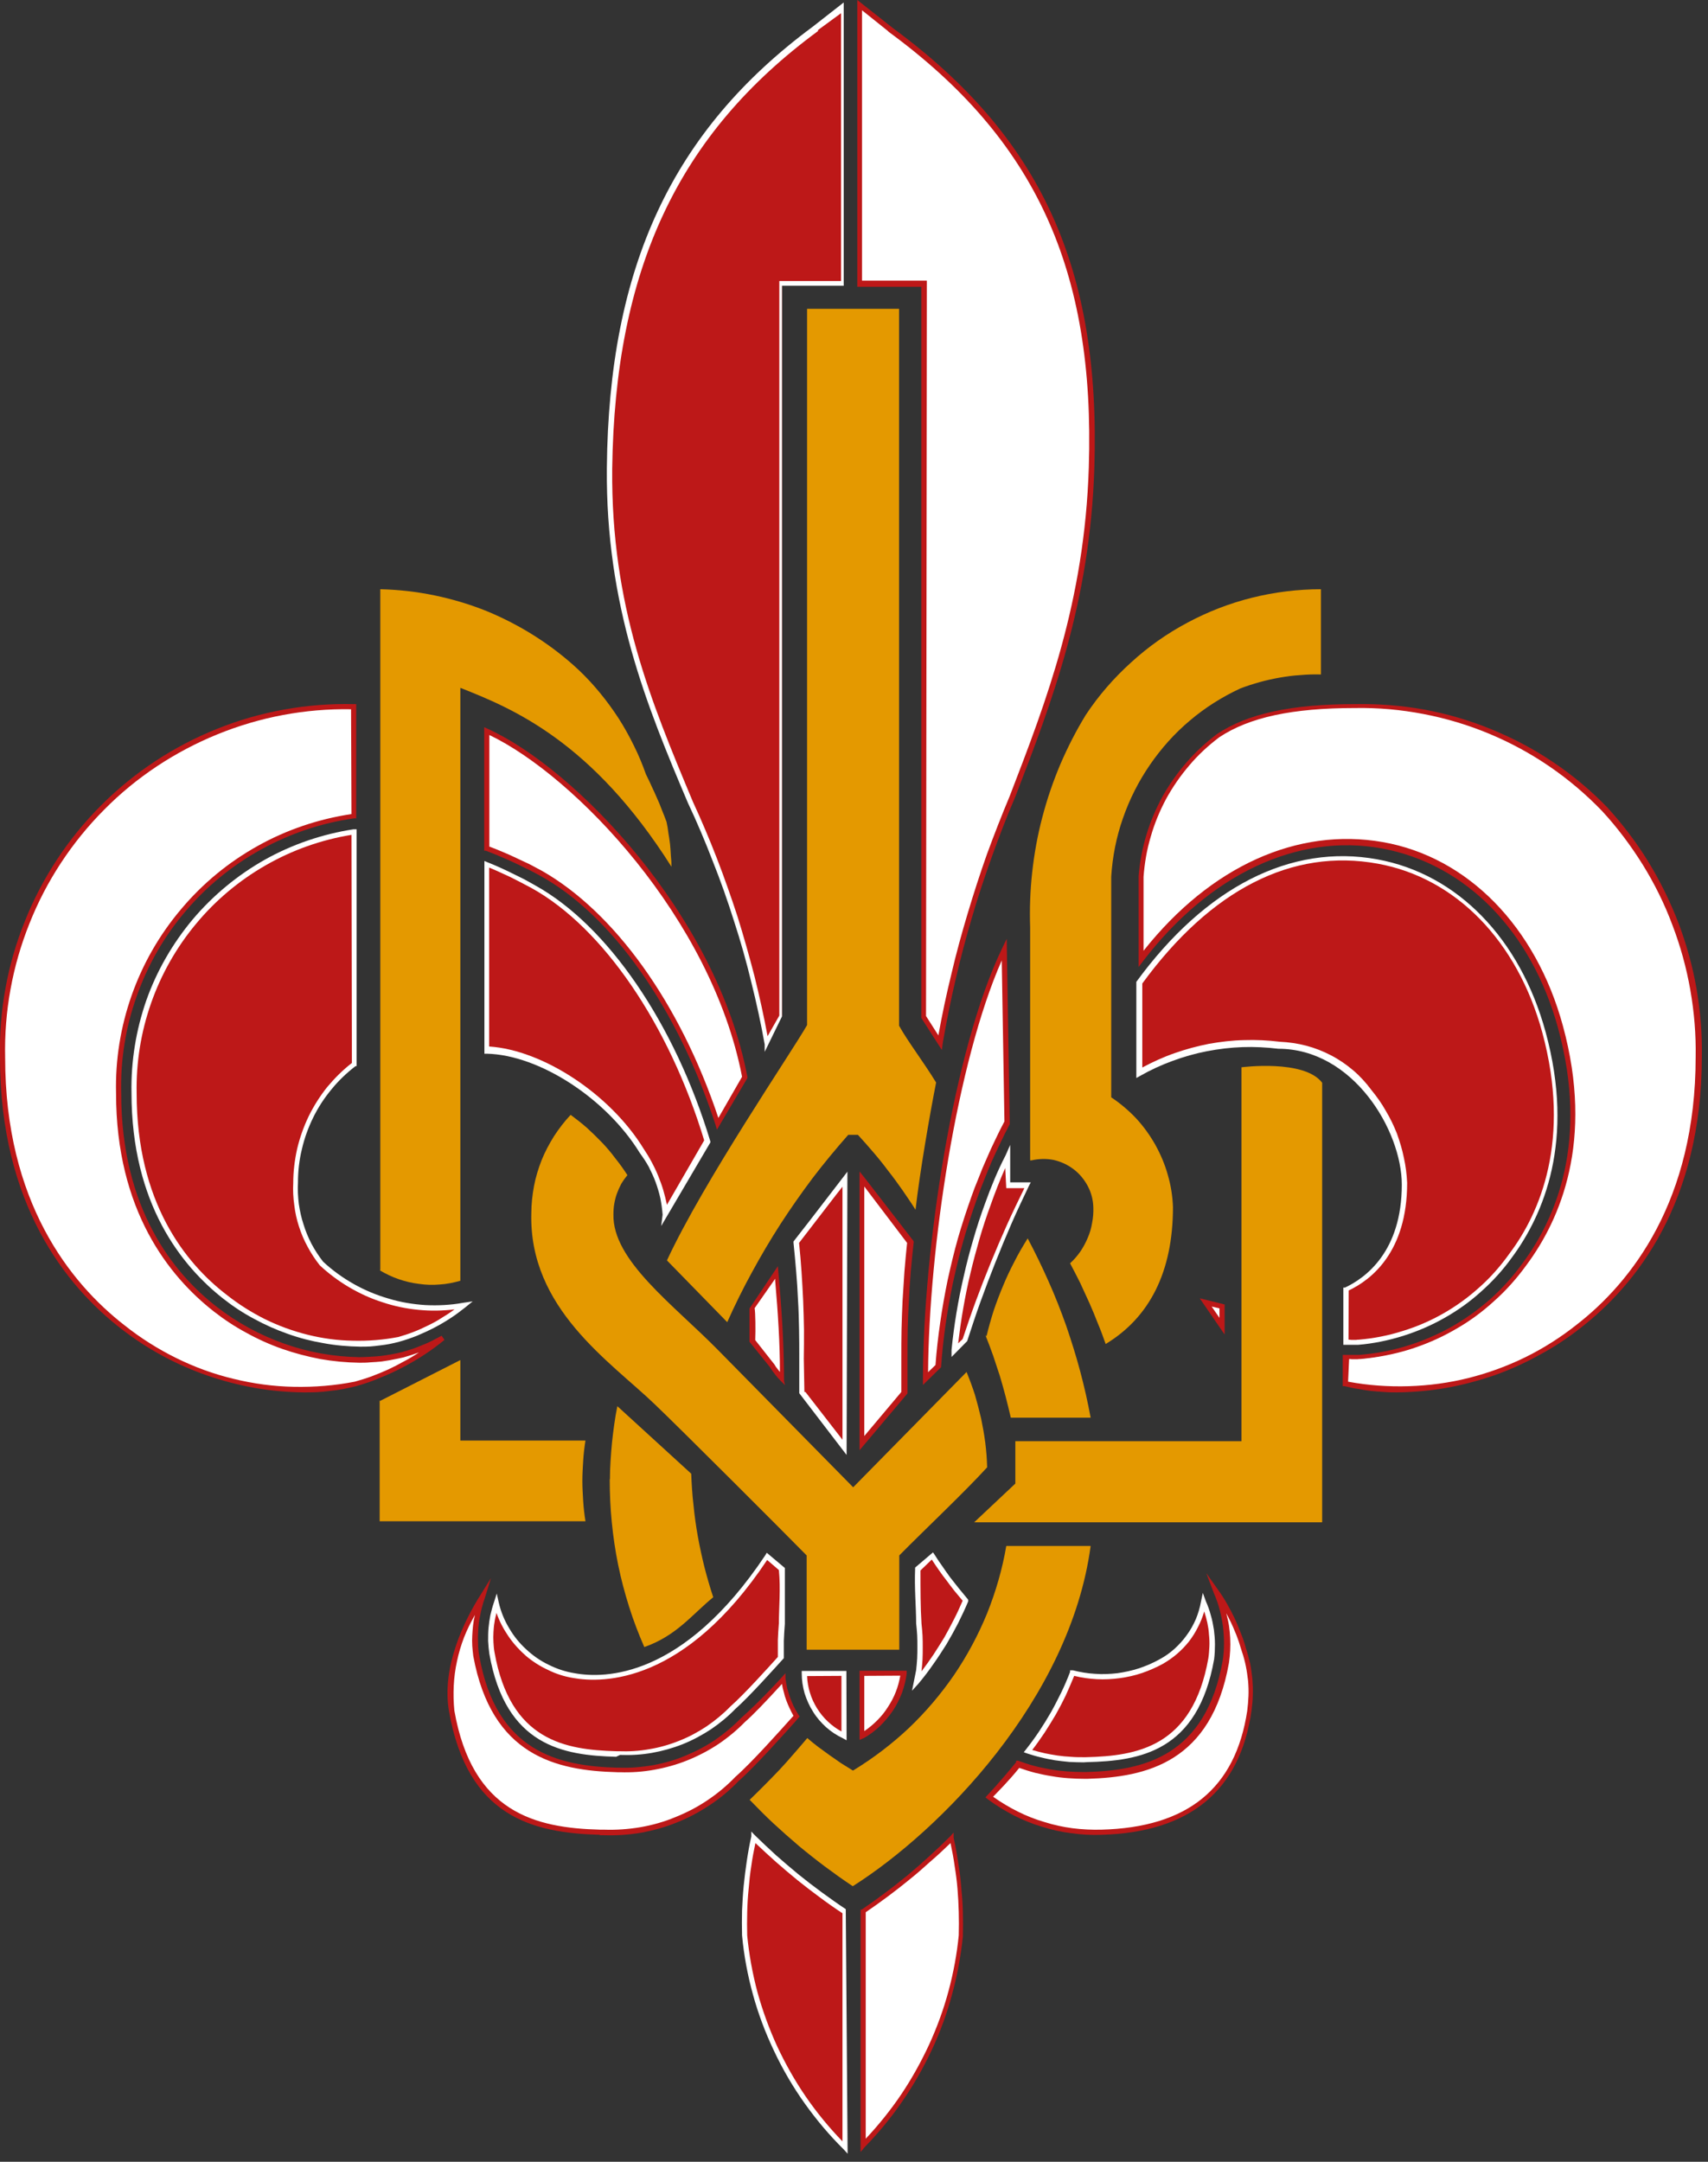 <?xml version="1.0" encoding="UTF-8"?>
<svg baseProfile="tiny-ps" version="1.2" viewBox="0 0 83 105" xmlns="http://www.w3.org/2000/svg">
<rect x="0" y="0" width="83" height="105" fill="#333333" stroke="none"/>
<title>Ukrainischer Pfadfinderbund in Österreich</title>
<style>tspan { white-space:pre }
		.shp0 { fill: #e49900 }
		.shp1 { fill: #bd1818 }
		.shp2 { fill: #ffffff }</style>
<path id="Layer" class="shp0" d="m50.13 56.36c0.35-0.08 0.72-0.09 1.07-0.02 0.35 0.08 0.68 0.23 0.97 0.45s0.52 0.5 0.69 0.82 0.26 0.67 0.27 1.03c0.01 0.25-0.01 0.51-0.06 0.76-0.04 0.25-0.11 0.49-0.21 0.72-0.1 0.24-0.22 0.46-0.36 0.67-0.15 0.21-0.31 0.4-0.5 0.57 0.17 0.32 0.33 0.63 0.49 0.95 0.15 0.33 0.3 0.65 0.45 0.98 0.14 0.32 0.28 0.65 0.41 0.99 0.14 0.33 0.26 0.66 0.38 1 2.12-1.28 3.27-3.49 3.27-6.65-0.02-0.53-0.1-1.05-0.25-1.56-0.14-0.51-0.35-1-0.61-1.47-0.26-0.46-0.57-0.89-0.93-1.28-0.36-0.38-0.77-0.73-1.21-1.02v-10.72c0.06-0.97 0.25-1.93 0.57-2.84 0.32-0.92 0.76-1.79 1.31-2.59s1.2-1.53 1.94-2.15c0.74-0.63 1.57-1.15 2.45-1.56 0.31-0.12 0.63-0.22 0.95-0.31s0.65-0.16 0.98-0.22 0.66-0.1 0.99-0.12c0.33-0.03 0.67-0.04 1-0.03v-4.14c-1.13 0-2.25 0.14-3.34 0.41s-2.15 0.68-3.14 1.21c-1 0.53-1.92 1.18-2.75 1.94-0.84 0.76-1.58 1.61-2.2 2.55-0.47 0.77-0.88 1.57-1.24 2.41-0.35 0.83-0.64 1.68-0.87 2.56-0.23 0.87-0.39 1.76-0.49 2.66-0.1 0.89-0.13 1.8-0.1 2.7v11.3h0.07z"/>
<path id="Layer" class="shp0" d="m60.34 70h-11v2.06l-2 1.88h16.91v-21.35c-0.87-1.15-3.92-0.75-3.92-0.75v18.16h0.01z"/>
<path id="Layer" class="shp0" d="m30.49 57.08c-0.18-0.28-0.38-0.56-0.59-0.82-0.2-0.27-0.42-0.53-0.65-0.77-0.24-0.25-0.48-0.48-0.73-0.71-0.25-0.22-0.52-0.43-0.79-0.63-0.3 0.32-0.57 0.67-0.81 1.04-0.23 0.37-0.44 0.76-0.6 1.16-0.16 0.41-0.29 0.83-0.37 1.26s-0.13 0.87-0.13 1.31c-0.13 4.64 3.85 7.22 6 9.29 1.24 1.18 6.41 6.35 7.38 7.34v4.58h4.5v-4.58c1.16-1.18 3.16-3.06 4.27-4.28-0.01-0.4-0.04-0.79-0.09-1.19-0.05-0.39-0.12-0.78-0.2-1.17-0.09-0.39-0.19-0.77-0.3-1.15-0.12-0.38-0.26-0.75-0.41-1.12l-5.51 5.6-6.56-6.66c-2.17-2.21-5.15-4.36-5.09-6.6 0-0.17 0.01-0.34 0.04-0.51s0.07-0.34 0.13-0.5 0.13-0.32 0.21-0.47c0.09-0.15 0.19-0.29 0.3-0.42z"/>
<path id="Layer" class="shp0" d="m41.45 91.61c4.26-2.7 10.55-9.09 11.55-16.52h-4.1c-0.19 1.12-0.51 2.22-0.93 3.27-0.43 1.05-0.97 2.06-1.61 3-0.64 0.93-1.38 1.8-2.2 2.58-0.83 0.78-1.74 1.47-2.71 2.06-0.19-0.12-0.39-0.24-0.58-0.36-0.19-0.13-0.37-0.26-0.56-0.39-0.18-0.13-0.37-0.27-0.55-0.4-0.18-0.14-0.36-0.28-0.53-0.43-0.22 0.26-0.44 0.52-0.67 0.78-0.22 0.26-0.45 0.51-0.68 0.76-0.24 0.25-0.48 0.5-0.72 0.74s-0.48 0.48-0.73 0.72c0.38 0.39 0.76 0.78 1.16 1.15s0.81 0.73 1.22 1.08c0.42 0.35 0.85 0.69 1.29 1.02 0.43 0.32 0.88 0.64 1.33 0.94h0.02z"/>
<path id="Layer" class="shp1" d="m45.33 75.61-0.72 0.61c-0.1 2 0.24 3.81 0 4.94 0 0.17-0.07 0.34-0.11 0.5 0.25-0.3 0.48-0.6 0.71-0.91 0.22-0.32 0.43-0.64 0.64-0.97 0.2-0.33 0.38-0.66 0.56-1 0.18-0.35 0.34-0.7 0.49-1.05-0.14-0.17-0.28-0.34-0.42-0.51-0.13-0.17-0.27-0.35-0.4-0.52-0.13-0.18-0.26-0.36-0.38-0.54-0.13-0.18-0.25-0.37-0.37-0.55z"/>
<path id="Layer" class="shp2" d="m44.32 82.12 0.2-1c0.02-0.19 0.04-0.38 0.05-0.57s0.01-0.38 0.01-0.57c0-0.18 0-0.37-0.01-0.56s-0.03-0.38-0.05-0.57c0-0.79-0.09-1.7-0.05-2.65v-0.06l0.87-0.74 0.08 0.12c0.12 0.19 0.24 0.37 0.37 0.55 0.12 0.18 0.25 0.36 0.38 0.54 0.14 0.17 0.27 0.35 0.41 0.52s0.28 0.34 0.42 0.51l0.05 0.06v0.08c-0.15 0.36-0.32 0.72-0.49 1.06-0.18 0.35-0.37 0.69-0.57 1.03-0.21 0.33-0.42 0.66-0.65 0.98-0.22 0.32-0.46 0.63-0.71 0.93l-0.31 0.34zm0.41-5.84c0 0.93 0 1.8 0.05 2.58 0.02 0.19 0.04 0.39 0.05 0.58s0.01 0.39 0.01 0.58 0 0.39-0.01 0.58-0.03 0.39-0.05 0.58c0.2-0.26 0.39-0.53 0.58-0.81 0.18-0.28 0.36-0.56 0.53-0.84 0.16-0.29 0.32-0.58 0.47-0.88 0.15-0.29 0.29-0.6 0.42-0.9-0.13-0.16-0.27-0.32-0.4-0.48-0.13-0.17-0.26-0.33-0.38-0.5-0.13-0.16-0.25-0.33-0.37-0.5s-0.24-0.35-0.35-0.52l-0.55 0.53z" fill-rule="evenodd"/>
<path id="Layer" class="shp0" d="m29.63 71.85c0 0.7 0.03 1.4 0.1 2.09 0.07 0.7 0.17 1.39 0.31 2.07 0.14 0.69 0.32 1.36 0.53 2.03s0.46 1.32 0.74 1.96c1.57-0.55 2.32-1.58 3.35-2.42-0.16-0.48-0.3-0.97-0.43-1.47-0.12-0.49-0.23-0.99-0.32-1.49s-0.16-1.01-0.21-1.52c-0.06-0.5-0.09-1.01-0.11-1.52l-3.59-3.28c-0.06 0.29-0.11 0.59-0.15 0.88s-0.08 0.59-0.11 0.89c-0.03 0.29-0.05 0.59-0.07 0.89-0.02 0.29-0.03 0.59-0.03 0.89h-0.01z"/>
<path id="Layer" class="shp0" d="m18.45 68v5.89h10c-0.05-0.32-0.09-0.65-0.11-0.98-0.02-0.32-0.04-0.65-0.04-0.98s0.02-0.66 0.04-0.98c0.02-0.33 0.06-0.66 0.11-0.98h-6.08v-3.91l-3.93 2 0.01-0.06z"/>
<path id="Layer" class="shp0" d="m18.45 61.7c0.29 0.17 0.6 0.32 0.92 0.43s0.65 0.19 0.99 0.23c0.33 0.05 0.67 0.06 1.01 0.03 0.34-0.02 0.67-0.09 1-0.18v-28.8c2.54 1 6.41 2.6 10.26 8.69 0-0.18-0.01-0.37-0.03-0.55-0.01-0.18-0.02-0.36-0.04-0.55-0.02-0.18-0.05-0.36-0.08-0.54-0.02-0.18-0.05-0.36-0.09-0.54-0.07-0.2-0.15-0.39-0.23-0.59-0.07-0.19-0.15-0.39-0.24-0.58-0.08-0.19-0.17-0.38-0.26-0.57-0.08-0.19-0.18-0.38-0.27-0.57-0.17-0.48-0.36-0.94-0.59-1.4-0.22-0.45-0.47-0.9-0.74-1.32-0.28-0.43-0.58-0.84-0.9-1.23s-0.66-0.76-1.03-1.11c-0.65-0.61-1.35-1.15-2.1-1.63s-1.54-0.89-2.36-1.23c-0.82-0.33-1.68-0.59-2.55-0.77s-1.75-0.28-2.64-0.3v33.08h-0.03z"/>
<path id="Layer" class="shp0" d="m39.22 49.79c-0.77 1.35-5 7.54-6.81 11.43l2.93 3c0.37-0.83 0.77-1.64 1.21-2.44 0.43-0.79 0.89-1.57 1.38-2.33 0.5-0.77 1.02-1.51 1.56-2.23 0.55-0.72 1.13-1.42 1.73-2.1h0.47c0.26 0.28 0.51 0.57 0.76 0.86s0.49 0.59 0.72 0.9c0.24 0.3 0.46 0.61 0.68 0.92 0.22 0.32 0.44 0.64 0.64 0.96 0.21-1.84 0.7-4.67 1-6.18-0.61-1-1.38-2-1.8-2.76v-34.82h-4.47v34.79z"/>
<path id="Layer" class="shp0" d="m47.89 64.86c0.13 0.32 0.25 0.65 0.37 0.98 0.11 0.33 0.22 0.66 0.33 1 0.1 0.33 0.19 0.66 0.28 1s0.17 0.68 0.25 1.02h3.88c-0.14-0.76-0.31-1.51-0.51-2.26s-0.43-1.48-0.68-2.21c-0.26-0.73-0.54-1.45-0.86-2.16-0.31-0.7-0.65-1.4-1.01-2.08-0.23 0.37-0.45 0.74-0.64 1.12-0.2 0.38-0.39 0.78-0.55 1.17-0.17 0.4-0.32 0.8-0.46 1.21-0.13 0.41-0.25 0.83-0.35 1.25l-0.05-0.04z"/>
<path id="Layer" class="shp1" d="m14.38 57.45c0-0.56 0.06-1.11 0.19-1.65 0.12-0.54 0.31-1.07 0.56-1.57s0.55-0.97 0.9-1.4c0.36-0.43 0.76-0.81 1.2-1.15v-11.28c-1.5 0.22-2.95 0.71-4.28 1.45-1.32 0.74-2.5 1.71-3.48 2.87s-1.74 2.49-2.24 3.92c-0.51 1.43-0.75 2.94-0.71 4.46 0 5.35 2.39 8.33 4.4 9.88 0.59 0.47 1.22 0.87 1.9 1.2 0.67 0.33 1.38 0.59 2.11 0.77s1.47 0.28 2.22 0.3 1.5-0.05 2.24-0.19c0.29-0.08 0.57-0.18 0.84-0.29 0.28-0.11 0.55-0.24 0.82-0.37 0.26-0.14 0.52-0.29 0.77-0.45 0.25-0.17 0.49-0.34 0.72-0.53-0.61 0.1-1.24 0.13-1.86 0.1-0.62-0.04-1.23-0.15-1.83-0.33s-1.17-0.42-1.71-0.73c-0.55-0.3-1.05-0.67-1.51-1.09-0.22-0.28-0.41-0.57-0.57-0.88-0.17-0.31-0.3-0.63-0.41-0.97-0.11-0.33-0.18-0.67-0.23-1.02-0.04-0.35-0.06-0.7-0.04-1.05z"/>
<path id="Layer" class="shp2" d="m17.51 65.41c-0.6-0.01-1.2-0.06-1.79-0.17-0.59-0.1-1.17-0.25-1.73-0.45-0.57-0.2-1.11-0.44-1.64-0.73-0.53-0.28-1.03-0.61-1.5-0.98-2-1.57-4.46-4.58-4.46-10-0.03-1.53 0.22-3.05 0.72-4.49 0.51-1.44 1.28-2.77 2.26-3.94 0.99-1.17 2.18-2.15 3.51-2.9 1.33-0.74 2.79-1.24 4.3-1.47h0.15v11.5h-0.05c-0.43 0.33-0.83 0.71-1.17 1.13-0.35 0.42-0.65 0.88-0.89 1.37s-0.43 1.01-0.55 1.54c-0.13 0.53-0.19 1.07-0.19 1.62-0.02 0.34 0 0.69 0.04 1.03 0.05 0.34 0.12 0.67 0.23 1 0.1 0.33 0.23 0.64 0.39 0.95 0.16 0.3 0.35 0.59 0.56 0.86 0.45 0.42 0.95 0.78 1.48 1.08s1.1 0.54 1.69 0.71c0.58 0.18 1.19 0.28 1.8 0.32 0.61 0.03 1.23 0 1.83-0.11l0.47-0.07-0.37 0.3c-0.24 0.19-0.48 0.37-0.73 0.53-0.26 0.17-0.52 0.32-0.79 0.46s-0.54 0.26-0.82 0.38c-0.28 0.11-0.57 0.21-0.86 0.29-0.15 0.04-0.31 0.08-0.47 0.11-0.15 0.03-0.31 0.05-0.47 0.07s-0.31 0.04-0.47 0.05-0.32 0.01-0.48 0.01zm-0.43-24.86c-1.47 0.24-2.88 0.74-4.17 1.48s-2.44 1.7-3.39 2.85c-0.95 1.14-1.69 2.45-2.18 3.85s-0.73 2.88-0.7 4.37c0 5.3 2.37 8.25 4.36 9.78 0.58 0.46 1.21 0.86 1.87 1.19 0.67 0.33 1.36 0.58 2.08 0.76s1.46 0.28 2.2 0.29c0.74 0.02 1.48-0.04 2.21-0.18 0.24-0.07 0.49-0.15 0.72-0.24 0.24-0.09 0.48-0.2 0.7-0.31 0.23-0.11 0.46-0.23 0.67-0.37 0.22-0.13 0.43-0.27 0.64-0.42-0.59 0.07-1.18 0.08-1.77 0.02-0.6-0.06-1.18-0.18-1.74-0.37-0.57-0.18-1.11-0.43-1.62-0.73s-0.99-0.66-1.42-1.06c-0.22-0.28-0.42-0.58-0.59-0.9-0.17-0.31-0.31-0.64-0.42-0.98s-0.19-0.69-0.23-1.05c-0.05-0.35-0.07-0.71-0.05-1.07 0-0.56 0.07-1.12 0.19-1.66 0.13-0.55 0.32-1.08 0.56-1.58 0.25-0.51 0.55-0.98 0.9-1.42 0.36-0.43 0.76-0.83 1.2-1.17l-0.02-11.08z" fill-rule="evenodd"/>
<path id="Layer" class="shp2" d="m19.58 65.79c-0.17 0.04-0.35 0.08-0.53 0.11-0.17 0.04-0.35 0.06-0.53 0.09-0.17 0.02-0.35 0.03-0.53 0.04-0.18 0.02-0.36 0.02-0.54 0.02-0.63-0.01-1.26-0.07-1.88-0.19-0.62-0.11-1.23-0.27-1.82-0.48s-1.17-0.46-1.72-0.77c-0.56-0.3-1.08-0.64-1.58-1.03-2.15-1.66-4.7-4.83-4.7-10.48-0.04-1.62 0.22-3.22 0.76-4.75 0.54-1.52 1.35-2.93 2.4-4.16s2.31-2.26 3.73-3.04c1.41-0.78 2.96-1.29 4.56-1.51v-5.32c-2.25-0.05-4.49 0.35-6.57 1.19-2.09 0.84-3.99 2.09-5.58 3.67-1.6 1.59-2.85 3.48-3.7 5.57-0.84 2.09-1.25 4.32-1.21 6.57 0 13.09 11.07 17.41 17.14 15.84 0.38-0.11 0.76-0.23 1.14-0.38 0.37-0.14 0.73-0.31 1.09-0.49 0.35-0.18 0.7-0.38 1.04-0.59 0.33-0.22 0.66-0.45 0.97-0.7-0.15 0.08-0.31 0.16-0.47 0.24-0.15 0.08-0.31 0.15-0.48 0.21-0.16 0.07-0.32 0.13-0.49 0.19-0.16 0.05-0.33 0.1-0.5 0.15z"/>
<path id="Layer" class="shp1" d="m12.37 67.41c-0.78-0.14-1.55-0.34-2.3-0.6s-1.48-0.58-2.18-0.96-1.36-0.81-1.99-1.3c-2.69-2.08-5.9-6.06-5.9-13.18-0.05-2.27 0.36-4.53 1.21-6.63 0.84-2.11 2.11-4.03 3.71-5.63 1.61-1.61 3.53-2.87 5.63-3.71 2.11-0.85 4.37-1.25 6.64-1.2h0.12v5.55h-0.11c-1.58 0.22-3.11 0.74-4.51 1.51s-2.65 1.79-3.68 3.01c-1.04 1.22-1.84 2.62-2.37 4.13-0.54 1.51-0.79 3.1-0.75 4.7 0 5.6 2.53 8.74 4.65 10.38 0.49 0.38 1.01 0.72 1.56 1.02s1.11 0.55 1.7 0.76 1.19 0.37 1.8 0.48c0.62 0.11 1.24 0.17 1.86 0.18 0.18 0 0.35-0.01 0.53-0.02 0.17-0.01 0.35-0.02 0.52-0.04 0.18-0.02 0.35-0.05 0.52-0.08 0.18-0.03 0.35-0.07 0.52-0.11 0.17-0.05 0.33-0.1 0.49-0.15 0.17-0.06 0.33-0.12 0.49-0.19 0.16-0.06 0.32-0.13 0.47-0.21 0.16-0.08 0.31-0.16 0.46-0.24l0.14 0.2c-0.32 0.26-0.64 0.5-0.98 0.72-0.34 0.23-0.7 0.43-1.06 0.62s-0.73 0.36-1.11 0.51c-0.37 0.16-0.76 0.29-1.15 0.4-0.21 0.05-0.42 0.1-0.63 0.14s-0.43 0.07-0.64 0.09c-0.21 0.03-0.43 0.05-0.64 0.06-0.22 0.01-0.43 0.01-0.65 0.01-0.79-0.01-1.59-0.08-2.37-0.22zm4.69-32.96c-2.23-0.04-4.44 0.38-6.5 1.22s-3.94 2.08-5.5 3.66c-1.57 1.58-2.81 3.46-3.63 5.53-0.83 2.07-1.23 4.28-1.18 6.51 0 7 3.15 10.94 5.8 13 0.78 0.62 1.62 1.15 2.51 1.59s1.82 0.78 2.78 1.01c0.97 0.24 1.95 0.37 2.94 0.39 1 0.02 1.99-0.06 2.96-0.25 0.28-0.08 0.55-0.16 0.82-0.26s0.53-0.21 0.8-0.33c0.26-0.12 0.51-0.25 0.76-0.39 0.25-0.13 0.5-0.28 0.74-0.44-0.25 0.09-0.5 0.17-0.75 0.24-0.18 0.04-0.35 0.08-0.53 0.11-0.18 0.04-0.36 0.06-0.54 0.09-0.18 0.02-0.36 0.03-0.54 0.04-0.18 0.02-0.36 0.02-0.54 0.02-0.64-0.01-1.27-0.07-1.9-0.18-0.62-0.12-1.24-0.28-1.84-0.49s-1.18-0.47-1.74-0.78c-0.56-0.3-1.09-0.65-1.59-1.04-2.17-1.7-4.75-4.9-4.75-10.6-0.04-1.62 0.22-3.23 0.76-4.76s1.35-2.94 2.4-4.18c1.04-1.24 2.3-2.28 3.72-3.07 1.41-0.79 2.96-1.31 4.56-1.55l-0.02-5.09z" fill-rule="evenodd"/>
<path id="Layer" class="shp1" d="m34.37 55.44c-1.72-5.68-4.9-10.41-8.46-12.37-0.18-0.1-0.37-0.2-0.55-0.3-0.19-0.09-0.37-0.18-0.56-0.27s-0.38-0.18-0.57-0.26-0.39-0.16-0.58-0.24v9c2.7 0.06 6 2.3 7.53 4.88 1.26 2.12 1.15 3.12 1.15 3.12l2.04-3.56z"/>
<path id="Layer" class="shp2" d="m32.13 59.55 0.07-0.55c-0.02-0.27-0.06-0.54-0.11-0.8-0.06-0.27-0.14-0.53-0.23-0.78s-0.21-0.5-0.33-0.74c-0.13-0.24-0.28-0.46-0.44-0.68-1.62-2.64-4.88-4.76-7.43-4.82h-0.12v-9.36l0.17 0.07c0.2 0.08 0.39 0.16 0.59 0.25 0.19 0.09 0.38 0.17 0.57 0.27 0.19 0.09 0.38 0.19 0.57 0.28 0.19 0.1 0.38 0.21 0.56 0.31 3.53 1.95 6.79 6.72 8.52 12.44v0.05l-2.39 4.06zm-0.85-3.75c0.14 0.21 0.27 0.42 0.38 0.63 0.12 0.22 0.23 0.45 0.32 0.67 0.09 0.23 0.18 0.46 0.25 0.7s0.13 0.48 0.18 0.72l1.81-3.13c-1.71-5.64-4.92-10.33-8.38-12.25l-0.51-0.27c-0.17-0.09-0.34-0.17-0.51-0.26-0.17-0.08-0.35-0.16-0.52-0.24-0.18-0.08-0.35-0.16-0.53-0.23v8.69c2.61 0.17 5.88 2.31 7.51 4.97z" fill-rule="evenodd"/>
<path id="Layer" class="shp2" d="m26.28 42.41c3.57 2 6.78 6.59 8.6 12.15l1.31-2.28c-1.51-8-8.58-15-12.54-16.82v5.74c0.23 0.09 0.45 0.18 0.67 0.27s0.45 0.19 0.66 0.29c0.22 0.1 0.44 0.21 0.66 0.32 0.21 0.1 0.43 0.21 0.64 0.33z"/>
<path id="Layer" class="shp1" d="m34.84 54.87-0.08-0.27c-1.84-5.62-5-10.14-8.54-12.08-0.21-0.11-0.42-0.23-0.64-0.33-0.21-0.11-0.43-0.21-0.64-0.31-0.22-0.1-0.44-0.2-0.66-0.29-0.22-0.1-0.45-0.18-0.67-0.27h-0.08v-6l0.17 0.08c4.21 1.9 11.12 9 12.62 16.91v0.05l-1.48 2.51zm-11.06-13.75c0.22 0.08 0.44 0.17 0.65 0.26 0.22 0.09 0.44 0.19 0.65 0.29s0.43 0.2 0.64 0.3c0.21 0.11 0.41 0.22 0.62 0.33 3.51 2 6.7 6.4 8.57 12l1.15-2c-1.48-7.68-8.12-14.61-12.28-16.6v5.42z" fill-rule="evenodd"/>
<path id="Layer" class="shp1" d="m46.39 65.58 0.5-0.48c0.21-0.64 0.44-1.28 0.68-1.92 0.23-0.63 0.48-1.26 0.74-1.89s0.53-1.25 0.81-1.87c0.28-0.61 0.58-1.22 0.88-1.83h-1v-1.39c-0.34 0.74-0.66 1.52-0.95 2.33-0.21 0.57-0.4 1.14-0.57 1.72s-0.33 1.17-0.47 1.76c-0.14 0.58-0.26 1.18-0.36 1.77-0.11 0.6-0.19 1.2-0.26 1.8z"/>
<path id="Layer" class="shp2" d="m46.24 65.91v-0.34c0.06-0.61 0.14-1.21 0.24-1.81 0.1-0.61 0.22-1.2 0.36-1.8 0.13-0.59 0.29-1.19 0.46-1.77 0.17-0.59 0.36-1.17 0.57-1.74 0.28-0.78 0.6-1.57 1-2.34l0.22-0.5v1.82h1l-0.09 0.17c-0.29 0.61-0.58 1.22-0.85 1.84s-0.53 1.25-0.78 1.88-0.49 1.26-0.72 1.9c-0.23 0.63-0.44 1.28-0.65 1.92l-0.76 0.77zm2.61-9.18c-0.26 0.59-0.5 1.2-0.71 1.8-0.2 0.54-0.38 1.09-0.54 1.64-0.16 0.56-0.31 1.11-0.44 1.67-0.14 0.57-0.25 1.13-0.35 1.7s-0.18 1.14-0.25 1.71l0.22-0.21c0.21-0.63 0.42-1.25 0.65-1.87s0.47-1.24 0.72-1.85 0.51-1.22 0.78-1.82 0.56-1.2 0.85-1.79h-0.88l-0.05-0.98z" fill-rule="evenodd"/>
<path id="Layer" class="shp2" d="m47.31 58.24c0.11-0.32 0.23-0.64 0.36-0.95 0.12-0.32 0.25-0.63 0.39-0.94s0.28-0.62 0.42-0.92c0.15-0.31 0.3-0.61 0.46-0.91l-0.14-8.42c-2.38 4.9-3.8 14.66-3.8 20.9l0.61-0.59c0.05-0.7 0.12-1.39 0.22-2.08 0.09-0.69 0.21-1.38 0.36-2.06 0.14-0.69 0.3-1.36 0.49-2.04 0.19-0.67 0.4-1.33 0.63-1.99z"/>
<path id="Layer" class="shp1" d="m44.85 67.27v-0.27c0-6.24 1.47-16 3.84-20.92l0.23-0.48 0.15 9c-0.16 0.3-0.31 0.6-0.45 0.9-0.15 0.31-0.29 0.61-0.43 0.92-0.13 0.31-0.26 0.62-0.38 0.93-0.13 0.32-0.25 0.63-0.36 0.95-0.23 0.65-0.45 1.31-0.64 1.98s-0.35 1.34-0.5 2.02c-0.14 0.67-0.26 1.36-0.36 2.04-0.1 0.69-0.17 1.38-0.22 2.07l-0.88 0.86zm3.83-20.62c-2.18 4.93-3.54 14-3.58 20l0.36-0.35c0.05-0.69 0.13-1.38 0.23-2.07s0.22-1.37 0.36-2.05c0.15-0.68 0.31-1.36 0.5-2.03 0.19-0.66 0.41-1.33 0.64-1.98 0.11-0.32 0.23-0.63 0.36-0.94 0.12-0.32 0.25-0.63 0.39-0.94 0.13-0.31 0.27-0.61 0.42-0.92 0.14-0.3 0.29-0.6 0.45-0.9l-0.13-7.82z" fill-rule="evenodd"/>
<path id="Layer" class="shp2" d="m37.52 66.33c0.03 0.06 0.07 0.12 0.11 0.18 0.04 0.05 0.07 0.11 0.11 0.17 0.04 0.05 0.09 0.11 0.13 0.16s0.08 0.11 0.13 0.16c0-1.44-0.07-3.06-0.22-4.77v-0.46l-1.19 1.77v1.62l0.93 1.17z"/>
<path id="Layer" class="shp1" d="m38.15 67.28-0.22-0.22c-0.05-0.05-0.09-0.1-0.14-0.15s-0.09-0.11-0.13-0.16c-0.04-0.06-0.09-0.11-0.13-0.17-0.03-0.05-0.07-0.11-0.11-0.17l-1-1.24v-1.61l1.38-2.06 0.07 0.81c0.15 1.73 0.23 3.34 0.23 4.78l0.05 0.19zm-1.45-2.19 0.93 1.18c0.02 0.03 0.04 0.06 0.06 0.1 0.02 0.03 0.05 0.06 0.07 0.09s0.04 0.06 0.07 0.09c0.02 0.03 0.05 0.06 0.07 0.09 0-1.35-0.09-2.84-0.23-4.43v-0.1l-1 1.43c0.04 0.2 0.05 1.07 0.03 1.55z" fill-rule="evenodd"/>
<path id="Layer" class="shp2" d="m59.39 63.46-0.8-0.2 0.8 1.16v-0.96z"/>
<path id="Layer" class="shp1" d="m59.51 64.82-1.21-1.76 1.21 0.3v1.46zm-0.63-1.36 0.38 0.55v-0.46l-0.38-0.09z" fill-rule="evenodd"/>
<path id="Layer" class="shp1" d="m24.13 77.88c-0.07 0.19-0.12 0.39-0.16 0.59-0.05 0.2-0.08 0.4-0.1 0.6s-0.02 0.41-0.02 0.61c0 0.21 0.02 0.41 0.05 0.61 0.78 4.41 3.53 4.85 6 4.91h0.12c0.51 0.02 1.03-0.01 1.53-0.09 0.51-0.09 1.01-0.22 1.49-0.41 0.47-0.19 0.93-0.43 1.36-0.72 0.43-0.28 0.82-0.61 1.18-0.98 0.67-0.59 1.84-1.89 2.34-2.46 0-1.11 0.18-2.62 0.1-4.32l-0.72-0.61c-5.79 8.68-12.3 6.23-13.17 2.27z"/>
<path id="Layer" class="shp2" d="m29.94 85.33c-2.56-0.07-5.37-0.52-6.16-5-0.03-0.21-0.05-0.42-0.06-0.63 0-0.21 0-0.42 0.02-0.63s0.05-0.42 0.09-0.62c0.05-0.21 0.1-0.41 0.17-0.61l0.14-0.44 0.1 0.45c0.1 0.43 0.27 0.85 0.5 1.23 0.22 0.38 0.5 0.73 0.83 1.03 0.32 0.3 0.69 0.56 1.09 0.75 0.4 0.2 0.82 0.34 1.26 0.41 1.46 0.27 5.27 0.26 9.27-5.73l0.07-0.12 0.88 0.74v2.71l-0.03 0.42c-0.01 0.14-0.01 0.28-0.02 0.41v0.42 0.42c-0.41 0.45-1.65 1.84-2.36 2.47-0.36 0.37-0.76 0.7-1.19 0.99-0.43 0.28-0.89 0.53-1.37 0.72s-0.98 0.33-1.49 0.42-1.03 0.12-1.55 0.1l-0.19 0.09zm-5.81-7c-0.04 0.16-0.08 0.31-0.1 0.47-0.03 0.16-0.04 0.32-0.05 0.48-0.01 0.17-0.01 0.33 0 0.49s0.02 0.32 0.05 0.48c0.76 4.31 3.45 4.74 5.92 4.81h0.11c0.5 0.02 1-0.01 1.5-0.1 0.49-0.08 0.98-0.22 1.45-0.41 0.46-0.18 0.91-0.42 1.33-0.7 0.41-0.28 0.8-0.6 1.15-0.96 0.68-0.6 1.87-1.92 2.31-2.41v-0.41-0.41c0.01-0.14 0.01-0.27 0.02-0.41s0.02-0.27 0.03-0.41c0-0.78 0.09-1.65 0-2.58l-0.57-0.49c-4 6-7.95 6-9.44 5.73-0.42-0.07-0.83-0.2-1.21-0.39-0.39-0.18-0.75-0.41-1.07-0.68-0.32-0.28-0.61-0.6-0.85-0.95s-0.44-0.73-0.58-1.13v-0.02z" fill-rule="evenodd"/>
<path id="Layer" class="shp2" d="m38.06 81.52c-0.16 0.18-0.32 0.35-0.48 0.52s-0.33 0.34-0.49 0.51c-0.17 0.16-0.34 0.33-0.51 0.49s-0.34 0.32-0.52 0.48c-0.39 0.4-0.82 0.75-1.28 1.06s-0.95 0.57-1.47 0.77c-0.51 0.21-1.05 0.36-1.59 0.46-0.55 0.09-1.11 0.13-1.66 0.11h-0.06c-2.93-0.07-6-0.79-6.82-5.53-0.03-0.24-0.06-0.48-0.06-0.72-0.01-0.24 0-0.48 0.02-0.72 0.03-0.24 0.06-0.47 0.11-0.71 0.06-0.23 0.12-0.46 0.2-0.69-0.74 1.18-1.86 3.4-1.49 5.53 0.93 5.28 4.38 5.81 7.22 5.89h0.18c0.6 0.02 1.2-0.02 1.79-0.13 0.59-0.1 1.17-0.27 1.72-0.49 0.56-0.22 1.09-0.51 1.58-0.84 0.5-0.33 0.96-0.72 1.38-1.15 0.91-0.78 2.59-2.7 2.9-3-0.09-0.14-0.17-0.28-0.24-0.43-0.08-0.15-0.14-0.3-0.2-0.45-0.06-0.16-0.1-0.31-0.14-0.47s-0.07-0.33-0.09-0.49z"/>
<path id="Layer" class="shp1" d="m29.16 89.12c-3.28-0.09-6.44-0.87-7.34-6-0.38-2.18 0.78-4.46 1.51-5.62l0.53-0.85-0.31 1c-0.08 0.22-0.14 0.45-0.19 0.68s-0.09 0.46-0.11 0.69c-0.02 0.24-0.03 0.47-0.02 0.71 0 0.23 0.02 0.47 0.06 0.7 0.82 4.65 3.84 5.35 6.7 5.43h0.11c0.55 0.02 1.09-0.03 1.63-0.12 0.54-0.1 1.07-0.25 1.57-0.46 0.51-0.21 0.99-0.46 1.45-0.77 0.45-0.31 0.87-0.66 1.25-1.05 0.42-0.37 1.08-1 2-2l0.17-0.19v0.25c0.02 0.16 0.05 0.31 0.08 0.47 0.04 0.15 0.09 0.3 0.14 0.45s0.11 0.29 0.18 0.44c0.07 0.14 0.15 0.28 0.23 0.41l0.06 0.08-0.25 0.29c-0.53 0.59-1.93 2.16-2.72 2.85-0.42 0.44-0.89 0.83-1.39 1.16-0.51 0.34-1.05 0.63-1.61 0.85-0.56 0.23-1.15 0.39-1.75 0.5-0.6 0.1-1.2 0.14-1.81 0.12h-0.18l0.01-0.02zm-6.08-10.68c-0.2 0.35-0.38 0.71-0.53 1.09-0.14 0.37-0.26 0.76-0.34 1.15-0.09 0.4-0.14 0.8-0.16 1.2-0.02 0.41-0.01 0.81 0.03 1.21 0.87 4.94 3.92 5.7 7.09 5.78h0.18c0.59 0.02 1.18-0.02 1.77-0.12 0.58-0.1 1.15-0.26 1.7-0.49 0.55-0.22 1.07-0.49 1.56-0.82s0.95-0.71 1.36-1.14c0.78-0.68 2.17-2.24 2.7-2.83l0.12-0.13c-0.07-0.12-0.13-0.24-0.19-0.37-0.06-0.12-0.11-0.25-0.16-0.38s-0.09-0.26-0.12-0.4c-0.04-0.13-0.07-0.26-0.09-0.4-0.8 0.88-1.41 1.51-1.81 1.86-0.39 0.4-0.83 0.76-1.29 1.07-0.47 0.31-0.97 0.57-1.49 0.78s-1.06 0.36-1.62 0.46c-0.55 0.1-1.11 0.14-1.67 0.12h-0.12c-3-0.08-6.11-0.81-7-5.64-0.02-0.17-0.04-0.33-0.05-0.5s-0.01-0.34 0-0.5c0.01-0.17 0.02-0.34 0.04-0.5 0.02-0.17 0.05-0.34 0.09-0.5z" fill-rule="evenodd"/>
<path id="Layer" class="shp1" d="m52.66 85.48h0.12c2.54-0.07 5.29-0.51 6.07-4.92 0.03-0.23 0.05-0.46 0.05-0.69s-0.01-0.47-0.04-0.7-0.07-0.45-0.13-0.68c-0.06-0.22-0.13-0.44-0.21-0.66-0.72 3.51-4.61 4-6.35 3.42-0.13 0.34-0.28 0.68-0.44 1.01s-0.33 0.65-0.51 0.97-0.37 0.63-0.58 0.93c-0.2 0.3-0.42 0.6-0.64 0.89 0.21 0.07 0.43 0.13 0.65 0.18 0.22 0.06 0.44 0.1 0.66 0.14 0.23 0.03 0.45 0.06 0.67 0.08 0.23 0.02 0.45 0.03 0.68 0.03z"/>
<path id="Layer" class="shp2" d="m52.66 85.6c-0.23 0-0.46-0.01-0.7-0.02-0.23-0.02-0.46-0.05-0.69-0.08-0.23-0.04-0.45-0.08-0.68-0.14-0.23-0.05-0.45-0.12-0.67-0.19l-0.17-0.06 0.11-0.14c0.22-0.28 0.44-0.58 0.64-0.88s0.39-0.61 0.57-0.92c0.18-0.32 0.34-0.64 0.5-0.96 0.16-0.33 0.3-0.66 0.43-1v-0.08h0.14c0.35 0.09 0.71 0.15 1.07 0.17 0.37 0.03 0.73 0.01 1.09-0.03 0.36-0.05 0.72-0.13 1.06-0.24 0.35-0.12 0.68-0.26 1-0.44 0.26-0.14 0.5-0.31 0.72-0.51s0.42-0.42 0.59-0.66c0.18-0.24 0.32-0.5 0.44-0.77 0.11-0.27 0.2-0.56 0.25-0.85l0.09-0.43 0.15 0.41c0.1 0.22 0.18 0.45 0.24 0.68 0.07 0.23 0.11 0.46 0.15 0.7 0.03 0.24 0.05 0.47 0.05 0.71s-0.01 0.48-0.04 0.72c-0.79 4.49-3.61 4.94-6.18 5l-0.16 0.01zm0.11-0.25c2.48-0.06 5.19-0.49 5.95-4.81 0.03-0.19 0.04-0.38 0.05-0.57s0-0.39-0.02-0.58c-0.01-0.19-0.04-0.38-0.08-0.57-0.04-0.18-0.09-0.37-0.15-0.55-0.08 0.27-0.18 0.52-0.31 0.77-0.12 0.24-0.27 0.48-0.44 0.7-0.17 0.21-0.36 0.41-0.57 0.59s-0.44 0.34-0.68 0.48c-0.33 0.18-0.67 0.33-1.02 0.45s-0.72 0.2-1.08 0.25c-0.37 0.05-0.75 0.07-1.12 0.05s-0.74-0.07-1.1-0.16c-0.13 0.32-0.27 0.64-0.41 0.95-0.15 0.31-0.31 0.62-0.48 0.92-0.18 0.3-0.36 0.6-0.55 0.89-0.19 0.28-0.39 0.57-0.6 0.84 0.2 0.06 0.41 0.11 0.62 0.16 0.2 0.04 0.41 0.08 0.62 0.11s0.42 0.05 0.63 0.06c0.22 0.02 0.43 0.02 0.64 0.02h0.1z" fill-rule="evenodd"/>
<path id="Layer" class="shp2" d="m60.46 80.14c-0.07-0.25-0.15-0.49-0.24-0.73s-0.19-0.48-0.3-0.71-0.23-0.46-0.36-0.68-0.26-0.44-0.41-0.65c0.11 0.26 0.2 0.53 0.28 0.8 0.07 0.28 0.13 0.55 0.16 0.84 0.04 0.28 0.06 0.56 0.06 0.84 0 0.29-0.02 0.57-0.06 0.85-0.84 4.73-3.89 5.45-6.76 5.53h-0.12c-0.28 0-0.55-0.01-0.83-0.03-0.27-0.03-0.54-0.06-0.81-0.11-0.28-0.05-0.55-0.1-0.81-0.17-0.27-0.08-0.53-0.16-0.79-0.25-0.77 1-1.4 1.62-1.4 1.62 0.39 0.29 0.8 0.55 1.23 0.77s0.88 0.4 1.34 0.55c0.47 0.14 0.94 0.25 1.42 0.32 0.48 0.06 0.97 0.09 1.45 0.07 2.84-0.08 6.48-1 7.22-5.89 0.03-0.25 0.05-0.5 0.06-0.75s0-0.5-0.03-0.75c-0.02-0.25-0.06-0.5-0.11-0.74-0.05-0.25-0.11-0.49-0.19-0.73z"/>
<path id="Layer" class="shp1" d="m53.52 89.12c-0.49 0.02-0.98-0.01-1.47-0.08-0.49-0.06-0.97-0.17-1.44-0.32-0.47-0.14-0.92-0.33-1.36-0.55-0.44-0.23-0.86-0.49-1.25-0.78l-0.11-0.09 0.09-0.1s0.63-0.66 1.4-1.61v-0.07h0.09c0.25 0.09 0.51 0.18 0.78 0.25 0.26 0.07 0.52 0.12 0.79 0.17s0.54 0.08 0.81 0.1 0.54 0.03 0.81 0.03h0.12c2.82-0.07 5.82-0.78 6.64-5.43 0.04-0.27 0.06-0.55 0.06-0.82 0-0.28-0.02-0.55-0.05-0.82-0.04-0.28-0.09-0.55-0.16-0.81-0.07-0.27-0.16-0.53-0.27-0.78l-0.38-1 0.6 0.85c0.15 0.21 0.29 0.43 0.42 0.66s0.25 0.46 0.36 0.69c0.11 0.24 0.21 0.48 0.3 0.72 0.1 0.24 0.18 0.49 0.25 0.74 0.08 0.24 0.14 0.49 0.2 0.73 0.05 0.25 0.08 0.5 0.11 0.75 0.02 0.26 0.03 0.51 0.02 0.76 0 0.26-0.03 0.51-0.06 0.76-0.55 3.93-3.02 5.93-7.3 6.05zm-4.06-1.13c0.42 0.21 0.85 0.38 1.3 0.51 0.44 0.14 0.9 0.24 1.36 0.3 0.47 0.06 0.93 0.08 1.4 0.07 4.19-0.11 6.52-2 7.09-5.78 0.03-0.24 0.05-0.48 0.06-0.72 0.01-0.25 0-0.49-0.02-0.73-0.03-0.24-0.06-0.48-0.11-0.72s-0.11-0.47-0.19-0.7l-0.15-0.48c-0.06-0.16-0.11-0.32-0.18-0.47-0.06-0.16-0.13-0.31-0.2-0.46s-0.15-0.3-0.23-0.45c0.05 0.2 0.1 0.39 0.13 0.59s0.05 0.41 0.06 0.61 0.01 0.4 0 0.61c-0.01 0.2-0.03 0.4-0.06 0.6-0.85 4.82-4 5.55-6.88 5.63h-0.12c-0.27 0-0.54-0.01-0.81-0.03s-0.54-0.05-0.81-0.1c-0.27-0.04-0.53-0.1-0.79-0.16-0.27-0.07-0.52-0.15-0.78-0.24-0.53 0.66-1.07 1.19-1.27 1.4 0.38 0.27 0.78 0.51 1.2 0.72z" fill-rule="evenodd"/>
<path id="Layer" class="shp1" d="m40.91 13.76v-13.38l-1.28 1c-7.35 5.41-9.94 12.47-10 21.36-0.11 11.67 6.07 17.49 7.62 27.94l0.75-1.34v-35.58h2.91z"/>
<path id="Layer" class="shp2" d="m37.16 51.09v-0.36c-0.18-1.01-0.4-2.02-0.65-3.02-0.24-1-0.52-1.99-0.84-2.97-0.31-0.98-0.65-1.95-1.03-2.9-0.37-0.96-0.77-1.91-1.21-2.84-2-4.71-4-9.58-3.94-16.27 0.09-9.77 3.18-16.38 10-21.43l1.51-1.18v13.76h-3v35.49l-0.84 1.72zm2.59-49.63v0.05c-6.8 5-9.87 11.56-10 21.26-0.06 6.64 1.87 11.27 3.92 16.17 0.42 0.91 0.81 1.83 1.17 2.76s0.69 1.87 1 2.82c0.3 0.96 0.57 1.92 0.82 2.88 0.24 0.97 0.46 1.95 0.64 2.93l0.57-1v-35.68h3v-13.01l-1.12 0.82z" fill-rule="evenodd"/>
<path id="Layer" class="shp2" d="m43.28 1.45-1.49-1.19v13.5h3.15v35.63l0.79 1.25c1.56-10.46 7-16.31 7.37-27.93 0.25-9.05-2.25-15.71-9.82-21.26z"/>
<path id="Layer" class="shp1" d="m45.77 51-1-1.56v-35.51h-3.11v-13.93l1.75 1.38c7.16 5.27 10.08 11.62 9.77 21.34-0.21 6.56-2.06 11.37-3.85 16-0.41 0.95-0.78 1.92-1.13 2.89-0.35 0.98-0.68 1.96-0.97 2.96-0.29 0.99-0.56 1.99-0.79 3-0.24 1.01-0.44 2.03-0.62 3.05l-0.05 0.38zm-0.77-1.65 0.6 0.94c0.18-1 0.39-1.99 0.63-2.97 0.23-0.99 0.5-1.97 0.79-2.94s0.6-1.93 0.94-2.89c0.35-0.95 0.72-1.9 1.11-2.83 1.79-4.64 3.63-9.43 3.84-15.95 0.31-9.62-2.6-15.94-9.72-21.16l-0.05-0.05-1.25-1v13.13h3.15v0.13l-0.04 35.59z" fill-rule="evenodd"/>
<path id="Layer" class="shp2" d="m43.1 58.82-0.86-1.12-0.3-0.39v12.78l2.06-2.43c-0.01-0.61 0-1.22 0.01-1.84 0.01-0.61 0.03-1.22 0.05-1.83 0.03-0.61 0.06-1.22 0.11-1.83 0.04-0.61 0.09-1.22 0.15-1.83l-1.22-1.51z"/>
<path id="Layer" class="shp1" d="m41.77 70.44v-13.54l0.31 0.39 2.32 3v0.05c-0.05 0.47-0.1 0.94-0.14 1.41s-0.07 0.94-0.09 1.42c-0.03 0.47-0.05 0.94-0.06 1.41s-0.01 0.95-0.01 1.42v1.68l-2.33 2.76zm0.23-12.81v12.12l1.8-2.14v-1.64c0-0.47 0-0.93 0.01-1.4s0.03-0.94 0.05-1.4c0.03-0.47 0.06-0.94 0.09-1.4 0.04-0.47 0.08-0.94 0.13-1.4l-2.08-2.74z" fill-rule="evenodd"/>
<path id="Layer" class="shp1" d="m41 57.27-0.3 0.39-1.3 1.71-0.07 0.08-0.68 0.88c0.06 0.61 0.11 1.22 0.16 1.83 0.04 0.61 0.08 1.22 0.11 1.83s0.05 1.22 0.06 1.83c0.02 0.62 0.02 1.23 0.02 1.84l2 2.64v-13.03z"/>
<path id="Layer" class="shp2" d="m41.14 70.67-2.3-3v-1.7c0-0.47 0-0.94-0.01-1.4-0.01-0.47-0.02-0.94-0.05-1.41-0.02-0.47-0.05-0.93-0.09-1.4s-0.08-0.93-0.13-1.4v-0.06l0.78-1 1.54-2 0.3-0.39-0.04 13.76zm-2-3.06 1.8 2.32v-12.29l-0.3 0.38-1.81 2.35c0.05 0.47 0.09 0.94 0.12 1.4 0.03 0.47 0.06 0.94 0.08 1.41s0.03 0.94 0.04 1.41c0 0.47 0 0.94-0.01 1.41 0.01 0.51 0.02 1.07 0.03 1.61h0.05z" fill-rule="evenodd"/>
<path id="Layer" class="shp1" d="m41 81.28h-1.91c0.01 0.31 0.06 0.62 0.15 0.92s0.22 0.59 0.39 0.85 0.37 0.5 0.6 0.71c0.24 0.21 0.5 0.38 0.78 0.52l-0.01-3z"/>
<path id="Layer" class="shp2" d="m41.14 84.53-0.18-0.1c-0.3-0.14-0.57-0.32-0.82-0.54-0.24-0.22-0.46-0.47-0.63-0.75-0.18-0.28-0.31-0.58-0.41-0.89-0.09-0.32-0.14-0.64-0.14-0.97v-0.12h2.17l0.01 3.37zm-1.92-3.12c0.01 0.28 0.06 0.55 0.14 0.81 0.08 0.27 0.2 0.52 0.34 0.75 0.15 0.24 0.32 0.45 0.52 0.64s0.43 0.36 0.67 0.49v-2.7l-1.67 0.01z" fill-rule="evenodd"/>
<path id="Layer" class="shp2" d="m41.9 81.27v3c0.27-0.16 0.51-0.35 0.74-0.56 0.22-0.22 0.42-0.46 0.6-0.72 0.17-0.25 0.31-0.53 0.42-0.82 0.12-0.29 0.19-0.59 0.24-0.9h-2z"/>
<path id="Layer" class="shp1" d="m41.77 84.51v-3.36h2.29v0.14c-0.04 0.32-0.12 0.63-0.23 0.94-0.12 0.3-0.26 0.59-0.44 0.86s-0.39 0.51-0.62 0.74c-0.23 0.22-0.49 0.42-0.77 0.58l-0.23 0.1zm0.23-3.11v2.68c0.23-0.15 0.44-0.33 0.63-0.52 0.2-0.2 0.37-0.41 0.52-0.65 0.15-0.23 0.28-0.47 0.38-0.73 0.1-0.25 0.17-0.52 0.22-0.79l-1.75 0.01z" fill-rule="evenodd"/>
<path id="Layer" class="shp1" d="m41.07 92.86c-0.4-0.26-0.79-0.54-1.17-0.82-0.39-0.28-0.76-0.58-1.13-0.88s-0.74-0.61-1.09-0.92c-0.36-0.32-0.71-0.65-1.05-0.98-0.08 0.39-0.15 0.78-0.21 1.17-0.06 0.4-0.11 0.79-0.15 1.19-0.04 0.39-0.06 0.79-0.08 1.19-0.01 0.39-0.02 0.79-0.01 1.19 0.09 0.97 0.27 1.92 0.53 2.86 0.25 0.93 0.59 1.84 1.01 2.72 0.41 0.87 0.91 1.71 1.47 2.5s1.19 1.53 1.88 2.21v-11.43z"/>
<path id="Layer" class="shp2" d="m41.19 104.61-0.19-0.21c-0.7-0.69-1.33-1.44-1.9-2.24s-1.06-1.64-1.48-2.53c-0.42-0.88-0.77-1.8-1.03-2.75-0.26-0.94-0.44-1.9-0.53-2.88-0.01-0.4-0.01-0.81 0-1.21 0.02-0.4 0.04-0.8 0.08-1.2s0.09-0.8 0.15-1.2 0.13-0.8 0.22-1.19v-0.24l0.17 0.18c0.34 0.33 0.69 0.66 1.04 0.98 0.35 0.31 0.72 0.62 1.08 0.92 0.37 0.3 0.75 0.59 1.13 0.87 0.39 0.28 0.77 0.56 1.17 0.82l0.09 11.88zm-4.68-13.98c-0.06 0.37-0.1 0.75-0.13 1.12-0.04 0.38-0.06 0.75-0.07 1.13s-0.01 0.75 0 1.13c0.09 0.93 0.26 1.86 0.5 2.76 0.25 0.9 0.57 1.78 0.96 2.63 0.4 0.85 0.86 1.67 1.39 2.44s1.13 1.5 1.78 2.17v-11.08c-0.38-0.25-0.75-0.51-1.11-0.78-0.37-0.27-0.73-0.55-1.08-0.83-0.35-0.29-0.7-0.58-1.04-0.88s-0.67-0.61-1-0.92c-0.08 0.37-0.15 0.74-0.2 1.11z" fill-rule="evenodd"/>
<path id="Layer" class="shp2" d="m46.27 89.26c-0.33 0.33-0.66 0.65-1 0.96-0.35 0.32-0.7 0.62-1.05 0.92-0.36 0.3-0.72 0.58-1.09 0.86s-0.75 0.56-1.13 0.82v11.4c0.67-0.69 1.27-1.43 1.81-2.22 0.55-0.79 1.02-1.62 1.42-2.49s0.73-1.77 0.98-2.69 0.42-1.87 0.51-2.82c0.01-0.4 0.01-0.8 0-1.19-0.02-0.4-0.04-0.8-0.08-1.19-0.04-0.4-0.09-0.79-0.15-1.19-0.06-0.39-0.13-0.78-0.22-1.17z"/>
<path id="Layer" class="shp1" d="m41.82 104.53v-11.78h0.06c0.38-0.26 0.76-0.53 1.13-0.81 0.38-0.28 0.74-0.57 1.1-0.86 0.36-0.3 0.71-0.61 1.05-0.92s0.68-0.63 1.01-0.96l0.17-0.19v0.25c0.09 0.39 0.16 0.79 0.22 1.19 0.07 0.4 0.12 0.79 0.15 1.2 0.04 0.4 0.07 0.8 0.08 1.2s0.01 0.81 0 1.21c-0.1 0.96-0.27 1.9-0.53 2.83-0.25 0.93-0.58 1.83-0.99 2.7s-0.89 1.71-1.44 2.5c-0.54 0.79-1.16 1.53-1.83 2.22l-0.18 0.22zm0.25-0.65c0.63-0.67 1.21-1.39 1.73-2.16 0.51-0.76 0.96-1.57 1.35-2.41 0.38-0.83 0.7-1.7 0.94-2.59s0.41-1.8 0.5-2.72c0.01-0.38 0.01-0.75 0-1.13-0.01-0.37-0.03-0.75-0.06-1.12-0.03-0.38-0.08-0.75-0.14-1.12-0.05-0.37-0.12-0.74-0.2-1.11-0.32 0.31-0.64 0.61-0.98 0.9-0.33 0.3-0.66 0.59-1.01 0.87-0.34 0.28-0.69 0.55-1.05 0.82-0.35 0.26-0.71 0.52-1.08 0.77v11z" fill-rule="evenodd"/>
<path id="Layer" class="shp1" d="m62.2 50.73c3.54 0 6.08 3.88 6.08 6.72s-1.34 4.47-2.84 5.15v2.58h0.62c0.73-0.06 1.45-0.2 2.15-0.42 0.69-0.21 1.37-0.5 2-0.86 0.64-0.36 1.23-0.79 1.78-1.28 0.54-0.48 1.03-1.03 1.46-1.62 1.53-2.05 3-5.6 1.62-10.84-1.22-4.49-4.25-7.59-8.08-8.3-4-0.73-8.11 1.13-11.59 5.91v4.33c0.51-0.29 1.04-0.55 1.59-0.75 0.55-0.21 1.12-0.37 1.7-0.49s1.16-0.19 1.75-0.21 1.18 0.01 1.76 0.08z"/>
<path id="Layer" class="shp2" d="m65.28 65.32v-2.78h0.08c1-0.47 2.76-1.75 2.76-5 0-2.63-2.37-6.6-6-6.6-0.58-0.07-1.16-0.1-1.74-0.08s-1.16 0.09-1.73 0.2-1.13 0.27-1.67 0.47c-0.55 0.2-1.07 0.44-1.58 0.73l-0.18 0.1v-4.67c3.36-4.6 7.51-6.72 11.71-5.95 3.89 0.71 6.94 3.85 8.18 8.39 1.44 5.28-0.1 8.87-1.64 10.95-0.43 0.6-0.93 1.15-1.48 1.64-0.55 0.5-1.15 0.93-1.79 1.29-0.65 0.37-1.33 0.66-2.03 0.88-0.71 0.22-1.43 0.37-2.17 0.43h-0.72zm0.25-0.25c0.04 0 0.08 0 0.12 0.01h0.13 0.13c0.04-0.01 0.08-0.01 0.12-0.01 0.72-0.06 1.44-0.2 2.13-0.42 0.69-0.21 1.36-0.5 1.99-0.86s1.22-0.79 1.76-1.28c0.54-0.48 1.02-1.03 1.44-1.62 1.51-2 3-5.55 1.6-10.73-1.21-4.45-4.2-7.52-8-8.21-4.15-0.76-8.1 1.25-11.44 5.82v4.08c0.51-0.27 1.03-0.51 1.58-0.7 0.54-0.19 1.1-0.34 1.66-0.45 0.57-0.1 1.14-0.17 1.72-0.18 0.57-0.02 1.15 0.01 1.72 0.08 0.43 0.02 0.86 0.08 1.28 0.19s0.83 0.27 1.21 0.47c0.39 0.2 0.75 0.45 1.08 0.73s0.62 0.6 0.88 0.95c0.26 0.32 0.5 0.65 0.7 1.01 0.21 0.35 0.39 0.72 0.54 1.1 0.14 0.39 0.26 0.78 0.34 1.18 0.09 0.4 0.14 0.81 0.16 1.22 0 3.36-1.74 4.71-2.84 5.23l-0.01 2.39z" fill-rule="evenodd"/>
<path id="a" class="shp2" d="m65.81 34.32c-2.56 0-5 0.31-6.67 1.44-0.54 0.4-1.04 0.86-1.48 1.38-0.44 0.51-0.82 1.06-1.14 1.65-0.32 0.6-0.58 1.22-0.77 1.87-0.18 0.65-0.3 1.32-0.34 1.99v4c3.27-4.27 7.52-6.29 11.72-5.51s7.37 4.06 8.67 8.84c1.51 5.52-0.11 9.29-1.74 11.48-0.46 0.64-0.99 1.23-1.58 1.76s-1.23 1-1.92 1.39-1.42 0.7-2.18 0.94c-0.75 0.23-1.53 0.38-2.32 0.45h-0.2-0.46v1.29c6.07 1.56 17.15-2.75 17.15-15.84-0.02-9.45-6.67-17.13-16.74-17.13z"/>
<path class="shp1" d="m67.26 67.61c-0.22-0.01-0.43-0.03-0.64-0.05-0.22-0.03-0.43-0.06-0.64-0.1-0.21-0.03-0.42-0.08-0.63-0.13h-0.1v-1.52h0.78c0.78-0.06 1.56-0.2 2.31-0.43 0.76-0.23 1.48-0.54 2.17-0.92 0.69-0.39 1.33-0.85 1.92-1.37 0.58-0.52 1.11-1.11 1.57-1.75 1.61-2.17 3.21-5.9 1.72-11.38-1.29-4.73-4.49-8-8.57-8.75s-8.36 1.24-11.6 5.47l-0.22 0.29v-4.43c0.06-0.67 0.18-1.34 0.38-1.99 0.19-0.64 0.46-1.27 0.78-1.86 0.33-0.59 0.72-1.14 1.16-1.65s0.94-0.97 1.48-1.38c1.49-1 3.63-1.46 6.73-1.46 1.13-0.02 2.27 0.07 3.38 0.27 1.12 0.21 2.21 0.53 3.25 0.96 1.05 0.43 2.06 0.96 3 1.6 0.94 0.63 1.81 1.36 2.6 2.17 0.75 0.82 1.42 1.7 2 2.64 0.58 0.95 1.07 1.94 1.47 2.98 0.39 1.03 0.69 2.1 0.88 3.19 0.19 1.1 0.28 2.2 0.26 3.31 0 7.11-3.2 11.09-5.88 13.17-0.63 0.5-1.3 0.94-2.01 1.32-0.7 0.39-1.43 0.72-2.19 0.99-0.76 0.26-1.54 0.47-2.33 0.61s-1.59 0.21-2.39 0.22c-0.21 0-0.43 0-0.64-0.02zm-1.75-0.5c0.97 0.18 1.95 0.25 2.94 0.22 0.98-0.03 1.96-0.16 2.92-0.4 0.95-0.24 1.88-0.58 2.76-1.01 0.89-0.44 1.72-0.97 2.49-1.58 2.64-2.05 5.78-6 5.78-13 0.02-1.09-0.07-2.18-0.26-3.26s-0.48-2.13-0.87-3.15c-0.38-1.02-0.87-2.01-1.44-2.93-0.58-0.93-1.24-1.81-1.98-2.61-0.77-0.8-1.63-1.53-2.55-2.16s-1.9-1.16-2.93-1.59-2.1-0.75-3.2-0.96c-1.09-0.21-2.2-0.31-3.32-0.29-3.05 0-5.14 0.45-6.6 1.42-0.53 0.4-1.02 0.85-1.45 1.36-0.43 0.5-0.81 1.05-1.13 1.63-0.31 0.58-0.57 1.2-0.75 1.84-0.19 0.63-0.3 1.29-0.35 1.95v3.59c3.27-4.12 7.49-6 11.62-5.28s7.45 4.11 8.76 8.93c1.52 5.58-0.12 9.39-1.76 11.6-0.47 0.65-1 1.25-1.6 1.78-0.59 0.54-1.24 1.01-1.94 1.4-0.7 0.4-1.43 0.71-2.2 0.95-0.76 0.23-1.55 0.38-2.35 0.45-0.04 0-0.09 0-0.13 0.01h-0.14-0.14c-0.04-0.01-0.09-0.01-0.13-0.01l-0.05 1.1z" fill-rule="evenodd"/>
</svg>
